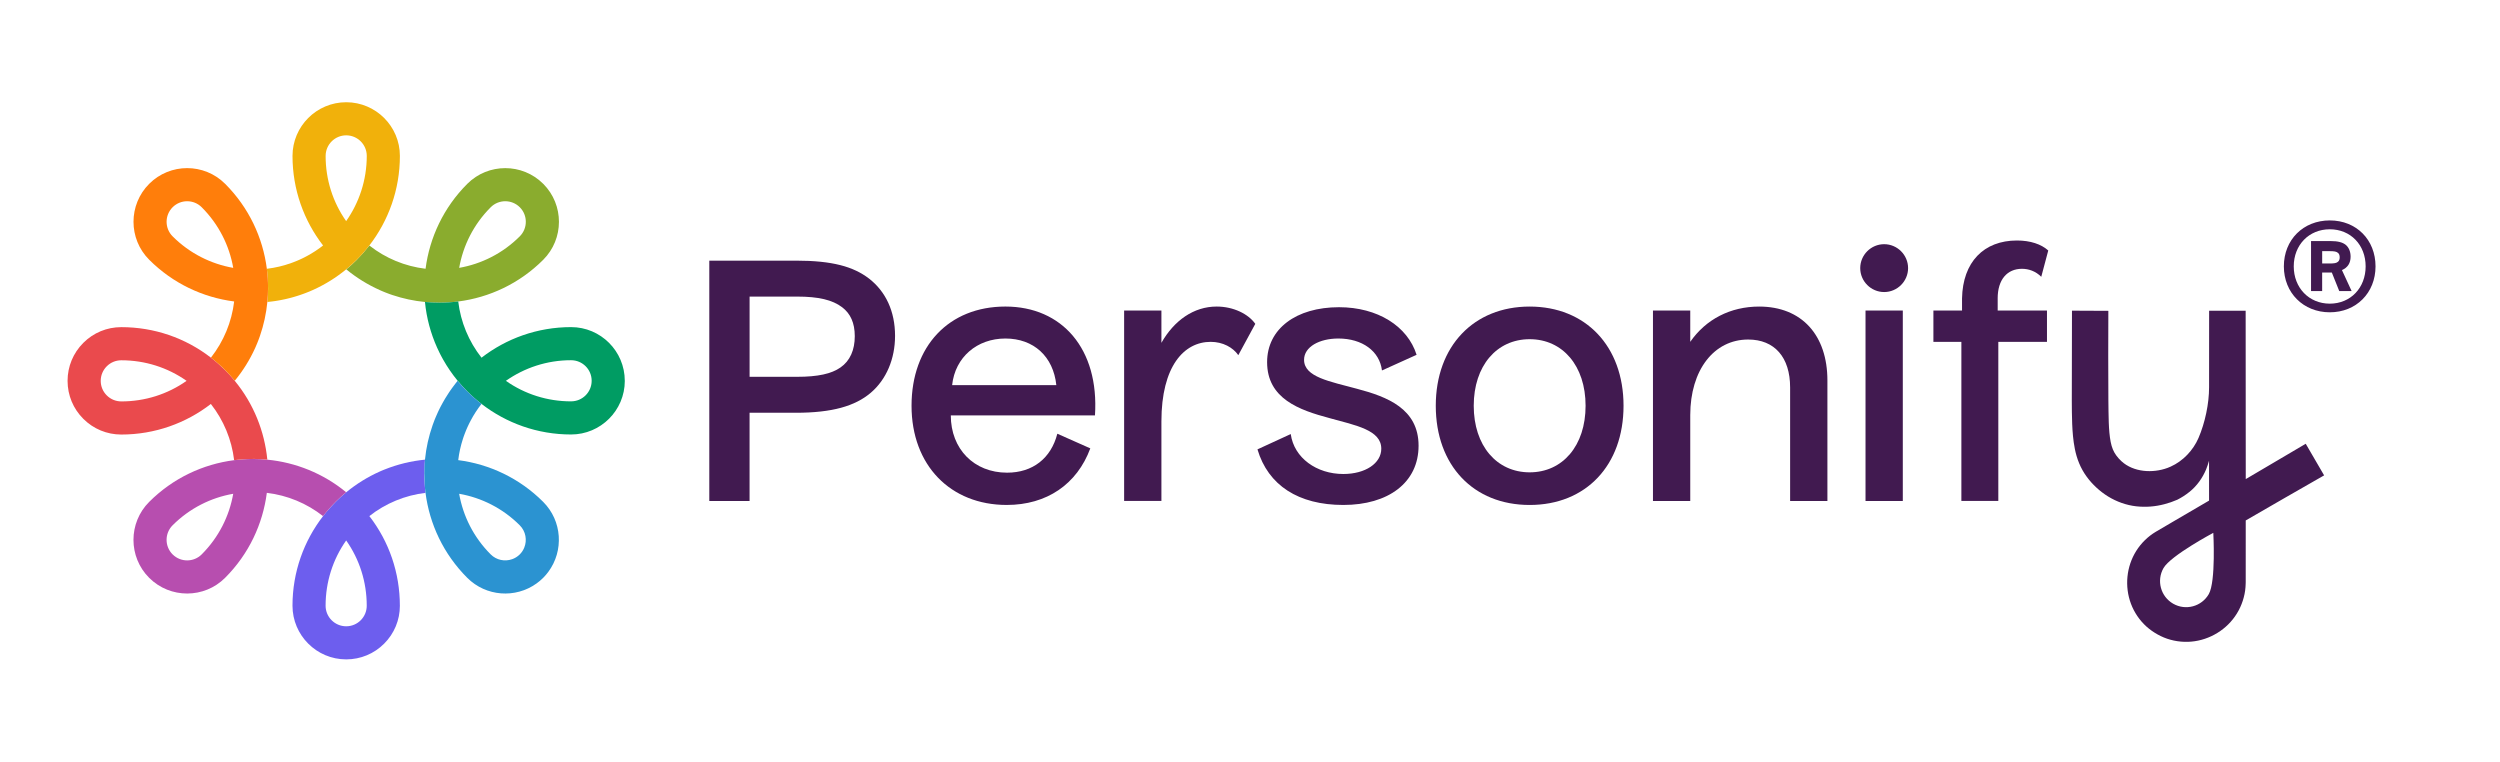 <?xml version="1.0" encoding="UTF-8"?><svg id="Layer_1" xmlns="http://www.w3.org/2000/svg" viewBox="0 0 1582.87 482.23"><defs><style>.cls-1{fill:#f1b10b;}.cls-2{fill:#ea4a4d;}.cls-3{fill:#ff7e0b;}.cls-4{fill:#009c63;}.cls-5{fill:#8aac2e;}.cls-6{fill:#b74eaf;}.cls-7{fill:#411a50;}.cls-8{fill:#6d5eee;}.cls-9{fill:#2b93d1;}</style></defs><g><g><path class="cls-5" d="m344,116.45l-.06-.06c-13.25-13.25-34.82-13.25-48.07,0-15.08,15.08-23.88,34.08-26.42,53.75h0s0,.02,0,.03c-13.04-1.56-25.28-6.62-35.6-14.73-2.45,3.16-5.1,6.17-7.92,9l.02.02c-2.16,2.16-4.4,4.19-6.71,6.09,6.42,5.27,13.54,9.69,21.21,13.12.5.23,1.02.45,1.53.67.49.22.99.42,1.5.62.25.11.52.21.78.31.35.14.7.29,1.07.41.48.18.95.36,1.44.54.56.2,1.12.39,1.69.58,6.71,2.25,13.63,3.73,20.62,4.4.03,0,.04,0,.06,0,3.02.29,6.03.44,9.05.43,3.99.02,7.99-.24,11.95-.75.02,0,.03,0,.04,0,19.68-2.53,38.69-11.33,53.77-26.41,13.24-13.24,13.26-34.75.06-48.02Zm-53.27,53.15c2.47-14.07,9.12-27.53,19.97-38.38,5.08-5.08,13.33-5.08,18.41,0l.06.06c5.02,5.07,5,13.29-.06,18.35-10.85,10.85-24.31,17.49-38.38,19.97Z"/><path class="cls-8" d="m253.17,383.51c0-20.8-6.79-40.56-19.31-56.74,0,0,0-.01,0-.02,10.32-8.09,22.55-13.15,35.57-14.7-.51-3.97-.77-7.98-.76-11.97,0,0,.11-6.07.41-9.05-8.73.85-17.37,2.94-25.62,6.25-.5.19-1,.4-1.5.61-.51.22-1.03.44-1.54.67-7.66,3.42-14.78,7.85-21.19,13.11,0,0-.01,0-.02,0-2.34,1.93-4.59,3.97-6.74,6.11-2.83,2.83-5.47,5.83-7.92,8.99,0,0,0,.02-.01.02-12.13,15.7-19.35,35.38-19.35,56.71,0,9.37,3.81,17.87,9.97,24.02,6.16,6.16,14.65,9.97,24.02,9.97.03,0,.05,0,.08,0,9.05-.02,17.56-3.55,23.96-9.96,6.42-6.42,9.96-14.95,9.96-24.04Zm-33.92,13.02s-.05,0-.08,0c-7.18,0-13.02-5.85-13.02-13.02,0-15,4.56-29.31,13.03-41.33,8.46,12.02,13.02,26.32,13.02,41.33,0,3.48-1.36,6.75-3.81,9.21-2.44,2.44-5.68,3.79-9.13,3.81Z"/><path class="cls-6" d="m168.94,312.04c13.04,1.56,25.28,6.63,35.61,14.74,2.44-3.16,5.09-6.17,7.92-8.99l-.02-.02c2.16-2.16,4.41-4.2,6.73-6.1-14.59-12.01-32.02-18.88-49.86-20.63-.02,0-.04,0-.06,0-3.01-.3-6.03-.44-9.04-.44-3.99,0-7.99.25-11.95.76-.01,0-.03,0-.05,0-19.67,2.53-38.69,11.34-53.77,26.42-13.25,13.25-13.26,34.82,0,48.07.03.03.06.05.08.08,13.26,13.17,34.77,13.15,47.99-.08,15.08-15.08,23.88-34.09,26.42-53.77,0,0,0-.02,0-.03Zm-59.58,39.05s-.06-.05-.08-.08c-5.08-5.08-5.08-13.34,0-18.42,10.84-10.84,24.31-17.5,38.38-19.96-2.46,14.07-9.12,27.54-19.96,38.38-5.05,5.05-13.25,5.07-18.33.08Z"/><path class="cls-2" d="m169.25,290.98c-1.75-17.83-8.61-35.26-20.61-49.86l-.02-.02s.01-.01.01-.02c-1.91-2.33-3.95-4.57-6.11-6.73-2.85-2.85-5.84-5.49-8.98-7.91,0,0,0,0-.02,0-16.19-12.53-35.95-19.31-56.74-19.31-9.08,0-17.62,3.54-24.04,9.96-6.42,6.42-9.95,14.96-9.96,24.04,0,.02,0,.04,0,.06.02,9.06,3.55,17.57,9.96,23.98,6.42,6.42,14.96,9.96,24.04,9.96,21.33,0,41.01-7.22,56.71-19.35,0,0,.01,0,.02-.01,8.1,10.32,13.17,22.55,14.73,35.58,3.97-.51,7.96-.76,11.95-.76v-.03c3.04,0,6.06.14,9.04.44Zm-92.46-36.83c-3.48,0-6.75-1.36-9.21-3.82-2.44-2.44-3.8-5.69-3.81-9.15,0-.02,0-.04,0-.05,0-3.48,1.36-6.75,3.82-9.21,2.46-2.46,5.73-3.81,9.21-3.81,15,0,29.31,4.56,41.33,13.02-12.02,8.47-26.33,13.03-41.33,13.03Z"/><path class="cls-1" d="m233.84,155.45s0,0,0-.02c12.13-15.7,19.35-35.38,19.35-56.71,0-18.73-15.22-33.96-33.94-33.99-.02,0-.04,0-.06,0-18.74,0-33.99,15.25-33.99,33.99,0,21.33,7.22,41,19.34,56.7h.01c-3.27,2.58-6.71,4.82-10.29,6.73-.47.26-.96.52-1.44.76-.36.19-.73.37-1.1.55-.3.15-.6.29-.91.43-.17.09-.36.17-.54.25-.32.15-.63.29-.95.43-.21.1-.43.19-.64.28-.39.17-.78.33-1.17.49-.13.06-.26.11-.4.16-.38.16-.77.32-1.17.46-.14.06-.28.11-.42.16-.33.12-.67.25-1.01.37-4.95,1.79-10.16,3.05-15.56,3.69.51,3.97.76,7.98.76,11.98h.03c0,3.05-.15,6.07-.44,9.04.92-.09,1.84-.19,2.75-.31.53-.07,1.05-.14,1.58-.21.49-.07.98-.14,1.47-.22.37-.06.75-.12,1.12-.19.06,0,.12-.02.18-.03.07-.01.15-.03.22-.04.31-.06.61-.11.92-.17.37-.07.75-.14,1.12-.22.4-.08.8-.17,1.2-.25.14-.03.27-.06.41-.08.37-.08.75-.17,1.12-.26.1-.03.2-.05.3-.07.48-.11.97-.23,1.44-.35.5-.13,1.01-.26,1.51-.39.5-.14,1.01-.28,1.51-.43.47-.13.94-.27,1.41-.42.38-.12.77-.23,1.15-.36.33-.11.67-.21,1-.33.33-.11.67-.22,1-.34.47-.16.94-.33,1.41-.5.49-.18.98-.36,1.47-.55.53-.2,1.05-.41,1.57-.62.75-.31,1.51-.63,2.26-.95.34-.14.67-.3,1-.44,7.48-3.39,14.44-7.74,20.72-12.9l.03-.03c2.33-1.92,4.58-3.95,6.71-6.08,2.83-2.83,5.47-5.83,7.92-9Zm-27.66-56.74c0-7.18,5.85-13.02,13.02-13.02.02,0,.04,0,.05,0,7.16.03,12.97,5.86,12.97,13.02,0,15.35-4.83,29.59-13.05,41.29-8.45-12.01-13-26.31-13-41.29Z"/><path class="cls-3" d="m161.53,220.38c.19-.43.38-.85.56-1.28.29-.65.56-1.32.83-1.98.21-.52.42-1.04.62-1.57.19-.49.37-.98.55-1.47.17-.46.33-.93.5-1.39,2.41-6.97,3.97-14.17,4.68-21.45,0-.01,0-.03,0-.04.3-3.01.44-6.03.44-9.04,0-4-.25-8.01-.76-11.98,0,0,0-.02,0-.03-2.53-19.68-11.34-38.69-26.41-53.76-13.26-13.26-34.82-13.26-48.07,0-13.25,13.25-13.26,34.82,0,48.07,15.08,15.08,34.08,23.88,53.76,26.41,0,0,.02,0,.03,0-1.56,13.02-6.62,25.25-14.71,35.57,3.13,2.42,6.13,5.06,8.98,7.91,2.16,2.16,4.2,4.4,6.11,6.73,5.16-6.27,9.51-13.23,12.9-20.71Zm-52.24-70.74c-5.08-5.08-5.08-13.34,0-18.42,5.08-5.08,13.34-5.08,18.42,0,10.84,10.84,17.5,24.32,19.96,38.38-14.06-2.47-27.54-9.12-38.38-19.96Z"/><path class="cls-4" d="m395.58,241.18s0-.05,0-.09c0-18.73-15.25-33.99-33.98-33.98-21.34,0-41.01,7.22-56.71,19.35t-.03,0c-8.11-10.32-13.17-22.55-14.73-35.59-3.96.51-7.97.77-11.95.75-3.03,0-6.03-.14-9.05-.43-.02,0-.03,0-.06,0,0,.02,0,.03,0,.04.99,10.16,3.63,19.84,7.64,28.79.5,1.14,1.04,2.27,1.6,3.38.2.39.41.79.6,1.19.19.36.38.73.58,1.1.36.67.72,1.34,1.09,2.01l.02.02c2.66,4.72,5.74,9.19,9.15,13.35l.03.03c1.92,2.34,3.97,4.59,6.11,6.74,2.82,2.82,5.83,5.46,8.99,7.9l.02.02c15.7,12.13,35.38,19.34,56.7,19.33,18.72,0,33.95-15.21,33.99-33.91Zm-33.99,12.94c-14.98,0-29.28-4.55-41.29-13,11.7-8.22,25.94-13.06,41.29-13.05,7.19,0,13.03,5.83,13.02,13.02,0,.03,0,.05,0,.08-.03,7.14-5.86,12.95-13.01,12.94Z"/></g><path class="cls-9" d="m347.18,362.04c9.88-13.3,8.78-32.23-3.27-44.28-15.08-15.08-34.08-23.88-53.75-26.42h-.01s-.02-.01-.02-.01c.54-4.61,1.56-9.11,2.95-13.41.17-.54.35-1.08.53-1.61.03-.05.04-.1.07-.15.11-.38.25-.74.4-1.11.15-.42.33-.83.48-1.25.02-.06.05-.11.08-.18.16-.45.33-.88.51-1.3.06-.14.12-.26.17-.4.2-.49.42-.97.64-1.46.21-.5.45-1,.7-1.5,0-.04.04-.08.06-.12.13-.29.29-.59.42-.86.27-.54.55-1.08.83-1.61,1.94-3.71,4.24-7.26,6.9-10.64-3.16-2.43-6.18-5.08-9-7.9l-.02.02c-2.17-2.17-4.2-4.41-6.11-6.74-.28.35-.56.7-.84,1.05-.24.31-.5.62-.73.94-.25.34-.52.66-.76,1.01-.26.33-.52.66-.76,1.01-.18.24-.36.48-.54.74-.35.49-.7.97-1.05,1.48-.16.24-.35.51-.52.76-.04.06-.08.12-.12.18l-.64.99c-.65.98-1.26,1.95-1.86,2.94-.22.37-.44.72-.63,1.08-.24.39-.45.77-.67,1.16-.23.4-.46.78-.66,1.19-.22.39-.44.78-.65,1.2-.21.4-.41.79-.62,1.19-.2.41-.41.81-.61,1.22-.24.51-.5,1.03-.74,1.54-.49,1.04-.95,2.09-1.38,3.13-.14.35-.3.7-.44,1.05-.09.23-.19.48-.3.7-.05.17-.12.33-.18.49-.39,1-.76,2-1.12,3.01-.03.07-.05.15-.07.23-2.41,6.86-4.04,14.1-4.77,21.6,0,0,0,.02,0,.03-.29,2.98-.44,6-.44,9.05h.03q0-2.28,0,0c0,4.01.24,8,.76,11.98-.01.01-.01.03,0,.04,2.53,19.67,11.34,38.67,26.42,53.75,11.9,11.9,30.5,13.12,43.76,3.64,1.52-1.07,2.95-2.28,4.31-3.64,1.2-1.2,2.29-2.47,3.27-3.8Zm-74.17-90.01c-1.85,5.89-3.13,11.94-3.79,18.03.66-6.1,1.93-12.14,3.79-18.03Zm51.19,82.04c-4.58,1.61-9.87.59-13.52-3.06-10.85-10.85-17.5-24.32-19.97-38.38,14.07,2.47,27.54,9.12,38.38,19.97,3.83,3.83,4.76,9.46,2.82,14.18-.63,1.55-1.57,2.99-2.82,4.24-1.42,1.42-3.11,2.44-4.89,3.06Z"/></g><g><g><path class="cls-7" d="m566.7,212.65c0,14.54-5.48,27.61-15.39,36.04-9.91,8.43-24.45,12.65-47.42,12.65h-29.3v55.85h-25.5v-152.17h54.8c23.18,0,36.46,3.79,46.37,11.38,10.54,8.22,16.44,20.66,16.44,36.25Zm-25.5.21c0-8.43-2.74-14.33-8.01-18.34-6.11-4.64-14.97-6.74-28.45-6.74h-30.14v50.79h30.14c13.07,0,21.71-1.9,27.4-5.9,6.11-4.22,9.06-11.17,9.06-19.81Z"/><path class="cls-7" d="m693.26,263.02h-91.26c0,21.29,14.75,36.25,35.62,36.25,16.23,0,27.82-9.06,31.83-24.66l20.87,9.27c-8.43,22.76-27.61,35.83-52.9,35.83-35.62,0-60.28-25.08-60.28-62.81s23.61-62.81,59.44-62.81,59.44,26.77,56.7,68.92Zm-24.45-19.18c-1.9-18.13-14.33-29.51-32.25-29.51s-31.83,11.8-33.72,29.51h65.97Z"/><path class="cls-7" d="m794.78,205.06l-10.75,19.81c-3.37-4.85-9.7-8.43-17.49-8.43-16.86,0-31.19,15.39-31.19,50.37v50.37h-23.61v-120.56h23.61v20.44c8.01-14.12,20.44-22.97,34.99-22.97,10.54,0,20.02,4.64,24.45,10.96Z"/><path class="cls-7" d="m796.15,284.52l21.08-9.7c2.11,15.18,16.44,25.29,33.3,25.29,13.91,0,24.03-6.74,24.03-16.02,0-11.8-16.02-14.75-32.88-19.39-18.97-5.06-39.41-12.22-39.41-35.41,0-21.08,18.34-34.78,45.53-34.78,24.45,0,43.42,12.01,49.11,30.14l-21.92,9.91c-1.48-12.22-12.44-20.23-27.61-20.23-12.01,0-21.71,5.27-21.71,13.49,0,10.96,16.44,13.7,33.51,18.34,19.18,5.06,38.99,12.65,38.99,36.04s-19.18,37.52-47.63,37.52-47.63-12.44-54.38-35.2Z"/><path class="cls-7" d="m909.06,256.91c0-37.73,24.03-62.81,59.44-62.81s59.44,25.08,59.44,62.81-23.82,62.81-59.44,62.81-59.44-25.08-59.44-62.81Zm94.85,0c0-25.29-14.54-42.15-35.41-42.15s-35.41,16.86-35.41,42.15,14.54,42.15,35.41,42.15,35.41-16.86,35.41-42.15Z"/><path class="cls-7" d="m1157.02,240.89v76.3h-23.61v-71.87c0-19.18-9.91-30.35-26.56-30.35-21.71,0-36.67,19.39-36.67,47.84v54.38h-23.61v-120.56h23.61v19.81c9.91-14.33,25.5-22.34,43.63-22.34,26.98,0,43.21,18.13,43.21,46.79Z"/><path class="cls-7" d="m1181.15,317.19v-120.56h23.61v120.56h-23.61Zm11.8-132.28h0c-8.33,0-15.15-6.82-15.15-15.15h0c0-8.33,6.82-15.15,15.15-15.15h0c8.33,0,15.15,6.82,15.15,15.15h0c0,8.33-6.82,15.15-15.15,15.15Z"/><path class="cls-7" d="m1459.87,280.97c-12.63,7.5-25.3,14.94-37.98,22.37v-8.88s-.06-97.72-.06-97.72h-23.13s-.03,48.48-.03,48.48c0,10.41-2.57,22.5-6.68,32.05-3.4,7.87-9.8,14.64-17.63,18.16-.66.29-1.32.57-1.99.82-9.38,3.49-21.59,2.76-29.17-4.22-1.2-1.1-2.45-2.47-3.33-3.72-.91-1.26-1.57-2.46-2.14-3.83-.56-1.37-1.03-2.92-1.37-4.72-1.42-7.25-1.31-16.82-1.45-26.2-.14-18.85-.09-37.84-.02-56.76l-23.03-.11-.11,57.08c.03,4.8.03,9.53.24,14.56.22,5.03.57,10.26,1.71,16,.57,2.85,1.43,5.89,2.67,8.91,1.24,3.02,2.91,5.98,4.8,8.56,1.89,2.61,3.86,4.75,6.13,6.87,2.25,2.09,4.75,4.02,7.44,5.67,5.38,3.31,11.55,5.51,17.7,6.21,6.16.7,12.19.18,17.82-1.3,2.83-.73,5.56-1.66,8.26-2.84,2.66-1.35,5.26-2.99,7.65-4.93,4.87-3.82,8.43-9.07,10.6-14.25.75-1.86,1.36-3.7,1.87-5.53v2.78s.01,22.47.01,22.47c-7.69,4.49-15.37,8.98-23.06,13.48l-10.7,6.28c-4.89,2.91-9.23,7.13-12.34,12.08-6.26,9.95-7.45,22.51-3.35,33.47,2.05,5.47,5.46,10.51,9.83,14.45,2.19,1.96,4.59,3.62,7.11,5.02,2.52,1.4,5.24,2.55,8.09,3.31,5.69,1.57,11.79,1.77,17.54.55,5.75-1.21,11.16-3.76,15.75-7.37,4.6-3.6,8.39-8.33,10.86-13.72,1.24-2.69,2.16-5.52,2.74-8.41l.37-2.17.23-2.18c.08-.73.08-1.45.11-2.17l.03-1.05v-.76s.01-24.43.01-24.43v-13.82c16.52-9.55,33.05-19.09,49.63-28.54l-11.63-19.99Zm-61.36,95.15c-4.54,7.92-14.64,10.66-22.57,6.12-7.92-4.54-10.66-14.64-6.12-22.57,4.54-7.92,31.53-22.3,31.53-22.3,0,0,1.7,30.82-2.84,38.74Z"/><path class="cls-7" d="m1264.84,188.94h-.02c0-12.01,6.1-18.75,15.38-18.75,4.22,0,8.64,1.48,12.22,5.06l4.43-16.65c-4.43-4.01-11.38-6.33-19.81-6.33-21.07,0-34.35,13.7-34.78,36.67v7.69h-18.13v19.81h17.71v100.74h23.39v-100.74h30.81v-19.81h-31.21v-7.69Z"/></g><path class="cls-7" d="m1446.02,168.65c0-16.83,12.26-29.09,29.09-29.09s28.95,12.26,28.95,29.09-12.26,29.08-28.95,29.08-29.09-12.26-29.09-29.08Zm51.78,0c0-13.57-9.52-23.48-22.69-23.48s-22.83,9.91-22.83,23.48,9.65,23.61,22.83,23.61,22.69-10.04,22.69-23.61Zm-34.56-16.04h12c5.35,0,8.09.91,10.04,2.48,1.96,1.7,3,4.3,3,7.43,0,4.04-1.83,6.91-5.48,8.48l6.13,13.3h-7.83l-4.7-11.74h-6.13v11.74h-7.04v-31.7Zm11.74,14.22c3,0,4.3-.26,5.22-1.04.78-.52,1.17-1.57,1.17-2.87s-.39-2.35-1.17-2.87c-.91-.78-2.22-1.04-5.22-1.04h-4.7v7.82h4.7Z"/></g></svg>